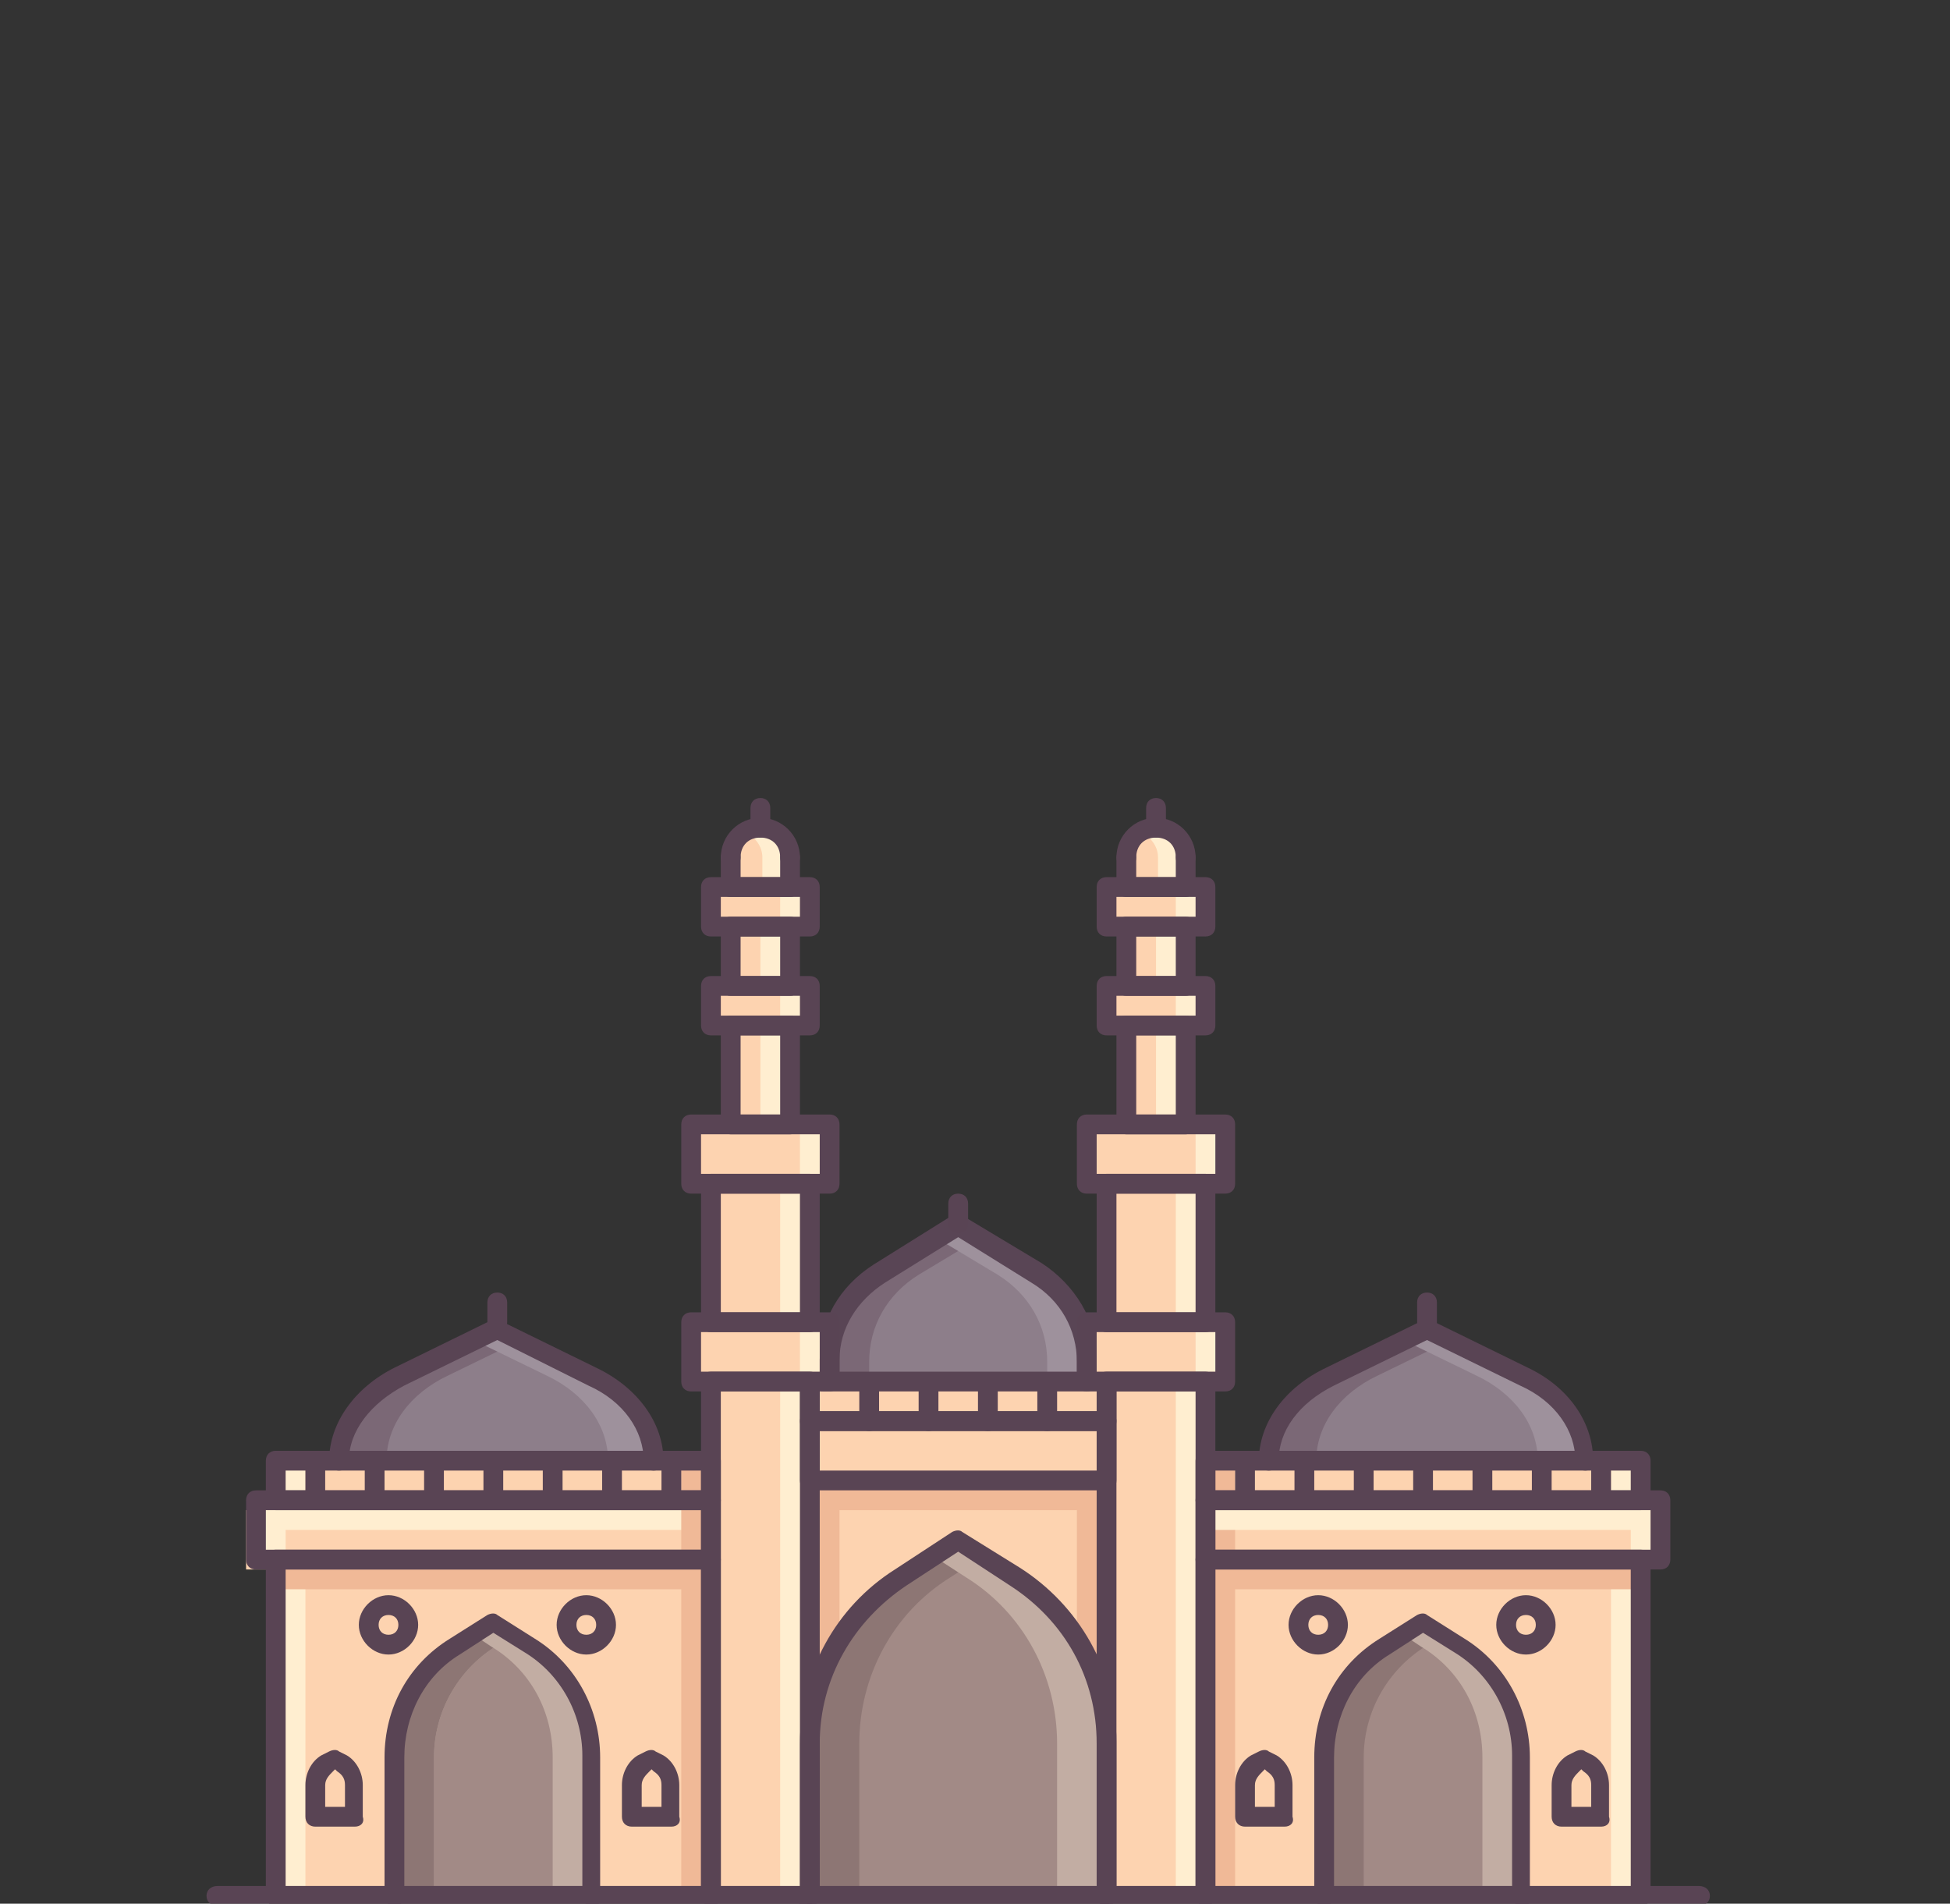 <?xml version="1.0" encoding="UTF-8"?>
<svg xmlns="http://www.w3.org/2000/svg" width="379" height="370" viewBox="0 0 379 370" fill="none">
  <rect x="0" y="0" width="379" height="370" fill="#333333" stroke="none"/>
  <g clip-path="url(#clip0_84_2422)">
    <path d="M308.112 283.895C308.112 277.359 303.498 271.207 296.193 267.363L277.354 258.136L258.515 267.363C251.21 270.823 246.597 276.974 246.597 283.895" fill="#8D7E8A"></path>
    <path d="M258.515 267.363L277.354 258.136L281.968 260.443L267.742 267.363C260.437 270.823 255.824 276.974 255.824 283.895H307.727H246.212C246.596 276.974 251.21 270.823 258.515 267.363Z" fill="#7B6876"></path>
    <path d="M161.244 267.747V264.671C161.244 257.751 164.704 251.6 170.856 247.755L186.235 238.144L201.613 247.371C207.765 251.215 211.225 257.367 211.225 264.287V267.747" fill="#8D7E8A"></path>
    <path d="M170.856 247.755L186.235 238.528L190.079 240.835L178.545 247.755C172.394 251.6 168.934 257.751 168.934 264.672V268.132H161.244V264.672C161.244 257.751 165.089 251.216 170.856 247.755Z" fill="#7B6876"></path>
    <path d="M65.895 283.895C65.895 277.359 70.509 271.207 77.814 267.363L96.653 258.136L115.492 267.363C122.797 270.823 127.411 276.974 127.411 283.895" fill="#8D7E8A"></path>
    <path d="M77.815 267.363L96.654 258.136L101.267 260.443L87.042 267.363C79.737 270.823 75.124 276.974 75.124 283.895H127.027H65.512C65.896 276.974 70.51 270.823 77.815 267.363Z" fill="#7B6876"></path>
    <path d="M47.826 293.506H136.254V305.04H47.826V293.506Z" fill="#FDD3B0"></path>
    <path d="M138.176 291.584H49.748V303.118H55.515V297.351H138.176V291.584Z" fill="#FFEED0"></path>
    <path d="M234.294 303.118H318.877V368.476H234.294V303.118Z" fill="#FDD3B0"></path>
    <path d="M257.361 368.476V341.564C257.361 332.721 261.975 324.648 269.28 320.034L276.585 315.42L283.89 320.034C291.195 324.648 295.808 332.721 295.808 341.564V368.861" fill="#A28A86"></path>
    <path d="M322.76 303.141H234.332V291.607H322.76V303.141ZM53.593 303.118H138.176V368.476H53.593V303.118Z" fill="#FDD3B0"></path>
    <path d="M53.593 303.118H59.36V368.476H53.593V303.118Z" fill="#FFEED0"></path>
    <path d="M132.409 303.118H138.176V368.476H132.409V303.118Z" fill="#F0B997"></path>
    <path d="M76.661 368.476V341.564C76.661 332.721 81.275 324.648 88.58 320.034L95.885 315.42L103.19 320.034C110.494 324.648 115.108 332.721 115.108 341.564V368.861" fill="#A28A86"></path>
    <path d="M96.269 320.034L99.729 317.727L95.885 315.42L88.58 320.034C81.275 324.648 76.661 332.721 76.661 341.564V368.476H84.35V341.564C84.35 332.721 88.964 324.648 96.269 320.034Z" fill="#BAA69D"></path>
    <path d="M96.269 320.034L99.729 317.727L95.885 315.42L88.58 320.034C81.275 324.648 76.661 332.721 76.661 341.564V368.476H84.35V341.564C84.35 332.721 88.964 324.648 96.269 320.034Z" fill="#8D7674"></path>
    <path d="M95.5 320.034L92.04 317.727L95.885 315.42L103.19 320.034C110.495 324.648 115.108 332.721 115.108 341.564V368.476H107.419V341.564C107.419 332.721 103.19 324.648 95.5 320.034Z" fill="#C2ADA3"></path>
    <path d="M276.969 320.034L280.43 317.727L276.585 315.42L269.28 320.034C261.975 324.648 257.361 332.721 257.361 341.564V368.476H265.051V341.564C265.051 332.721 269.664 324.648 276.969 320.034Z" fill="#8D7674"></path>
    <path d="M276.2 320.034L272.74 317.727L276.585 315.42L283.89 320.034C291.195 324.648 295.808 332.721 295.808 341.564V368.476H288.119V341.564C288.119 332.721 283.89 324.648 276.2 320.034Z" fill="#C2ADA3"></path>
    <path d="M53.593 303.118H138.176V308.885H53.593V303.118Z" fill="#F0B997"></path>
    <path d="M157.399 287.739H215.07V368.476H157.399V287.739Z" fill="#FDD3B0"></path>
    <path d="M157.399 287.739H163.166V368.476H157.399V287.739ZM209.303 287.739H215.07V368.476H209.303V287.739Z" fill="#F0B997"></path>
    <path d="M157.399 287.739H215.07V293.506H157.399V287.739Z" fill="#F0B997"></path>
    <path d="M157.399 368.092V338.872C157.399 325.801 163.935 313.498 175.085 306.578L186.235 299.273L197.384 306.193C208.534 313.114 215.07 325.416 215.07 338.488V368.092" fill="#A28A86"></path>
    <path d="M167.011 368.092V338.872C167.011 325.801 173.547 313.498 184.697 306.578L191.233 302.349L186.235 299.273L175.085 306.578C163.935 313.498 157.399 325.801 157.399 338.872V368.092L215.07 368.476L167.011 368.092Z" fill="#8D7674"></path>
    <path d="M205.458 368.092V338.872C205.458 325.801 198.922 313.498 187.773 306.578L181.237 302.349L186.235 299.273L197.384 306.578C208.534 313.498 215.07 325.801 215.07 338.872V368.092L157.399 368.476L205.458 368.092Z" fill="#C2ADA3"></path>
    <path d="M53.593 283.895H138.176V291.584H53.593V283.895ZM318.915 291.607H234.332V283.918H318.915V291.607Z" fill="#FDD3B0"></path>
    <path d="M115.492 267.363L96.653 258.136L92.04 260.443L106.265 267.363C113.57 270.823 118.184 276.974 118.184 283.895H66.28H127.795C127.411 276.974 122.797 270.823 115.492 267.363ZM296.193 267.363L277.354 258.136L272.741 260.443L286.966 267.363C294.271 270.823 298.884 276.974 298.884 283.895H246.981H308.496C308.112 276.974 303.498 270.823 296.193 267.363ZM201.614 247.755L186.235 238.528L182.39 240.835L193.924 247.755C200.076 251.6 203.536 257.751 203.536 264.672V268.132H211.225V264.672C211.225 257.751 207.765 251.216 201.614 247.755Z" fill="#9E919C"></path>
    <path d="M157.399 276.206H215.07V287.739H157.399V276.206ZM157.399 268.516H215.07V276.206H157.399V268.516ZM224.681 160.867C221.606 160.867 218.914 163.558 218.914 166.634V172.401H230.448V166.634C230.448 163.558 227.757 160.867 224.681 160.867ZM147.787 160.867C144.712 160.867 142.02 163.558 142.02 166.634V172.401H153.555V166.634C153.555 163.558 150.863 160.867 147.787 160.867ZM138.176 268.516H157.399V368.476H138.176V268.516ZM134.331 256.983H161.244V268.516H134.331V256.983Z" fill="#FDD3B0"></path>
    <path d="M132.409 291.584H138.176V303.118H132.409V291.584ZM132.409 283.895H138.176V291.584H132.409V283.895Z" fill="#F0B997"></path>
    <path d="M53.593 283.895H59.36V291.584H53.593V283.895Z" fill="#FFEED0"></path>
    <path d="M234.294 291.584H240.061V303.118H234.294V291.584ZM234.294 283.895H240.061V291.584H234.294V283.895Z" fill="#F0B997"></path>
    <path d="M313.109 283.895H318.876V291.584H313.109V283.895ZM313.109 303.118H318.876V368.476H313.109V303.118Z" fill="#FFEED0"></path>
    <path d="M234.294 303.118H240.061V368.476H234.294V303.118Z" fill="#F0B997"></path>
    <path d="M234.294 303.118H318.877V308.885H234.294V303.118Z" fill="#F0B997"></path>
    <path d="M234.294 291.584H322.722V303.118H316.955V297.351H234.294V291.584Z" fill="#FFEED0"></path>
    <path d="M215.07 268.516H234.293V368.476H215.07V268.516ZM211.225 256.982H238.138V268.516H211.225V256.982ZM211.225 218.536H238.138V230.07H211.225V218.536ZM215.07 191.624H234.293V199.313H215.07V191.624ZM215.07 172.401H234.293V180.09H215.07V172.401ZM215.07 230.07H234.293V256.982H215.07V230.07ZM218.914 199.313H230.448V218.536H218.914V199.313ZM218.914 180.09H230.448V191.624H218.914V180.09ZM134.331 218.536H161.244V230.07H134.331V218.536ZM138.176 191.624H157.399V199.313H138.176V191.624ZM138.176 172.401H157.399V180.09H138.176V172.401ZM138.176 230.07H157.399V256.982H138.176V230.07ZM142.02 199.313H153.555V218.536H142.02V199.313ZM142.02 180.09H153.555V191.624H142.02V180.09Z" fill="#FDD3B0"></path>
    <path d="M147.788 160.867C146.635 160.867 145.866 161.252 145.097 161.636C146.635 162.789 148.172 164.327 148.172 166.634V172.401H153.939V166.634C153.555 163.558 150.864 160.867 147.788 160.867ZM151.633 268.516H157.4V368.476H151.633V268.516ZM155.477 256.983H161.244V268.516H155.477V256.983ZM155.477 218.536H161.244V230.07H155.477V218.536ZM151.633 191.624H157.4V199.313H151.633V191.624ZM151.633 172.401H157.4V180.09H151.633V172.401ZM151.633 230.07H157.4V256.983H151.633V230.07ZM147.788 199.313H153.555V218.536H147.788V199.313ZM147.788 180.09H153.555V191.624H147.788V180.09ZM224.682 160.867C223.529 160.867 222.76 161.252 221.991 161.636C223.528 162.789 225.066 164.327 225.066 166.634V172.401H230.833V166.634C230.449 163.558 227.758 160.867 224.682 160.867ZM228.527 268.516H234.294V368.476H228.527V268.516ZM232.371 256.983H238.138V268.516H232.371V256.983ZM232.371 218.536H238.138V230.07H232.371V218.536ZM228.527 191.624H234.294V199.313H228.527V191.624ZM228.527 172.401H234.294V180.09H228.527V172.401ZM228.527 230.07H234.294V256.983H228.527V230.07ZM224.682 199.313H230.449V218.536H224.682V199.313ZM224.682 180.09H230.449V191.624H224.682V180.09Z" fill="#FFEED0"></path>
    <path d="M215.07 370.398C213.917 370.398 213.148 369.63 213.148 368.476V338.873C213.148 326.185 206.996 315.036 196.231 308.116L186.235 301.58L176.239 308.116C165.858 315.036 159.322 326.185 159.322 338.873V368.092C159.322 369.245 158.553 370.014 157.4 370.014C156.246 370.014 155.477 369.245 155.477 368.092V338.873C155.477 325.032 162.398 312.345 173.932 305.04L185.082 297.735C185.851 297.351 186.619 297.351 187.004 297.735L198.154 304.656C209.688 311.96 216.993 324.648 216.993 338.488V368.092C216.993 369.63 216.224 370.398 215.07 370.398ZM65.896 285.817C64.743 285.817 63.974 285.048 63.974 283.895C63.974 276.59 68.972 269.67 76.661 265.825L95.5 256.598C95.885 256.213 96.654 256.213 97.038 256.598L115.877 265.825C123.951 269.67 128.949 276.59 128.949 283.895C128.949 285.048 128.18 285.817 127.027 285.817C125.873 285.817 125.104 285.048 125.104 283.895C125.104 278.128 121.26 272.361 114.339 269.285L96.654 260.443L78.584 269.285C72.047 272.745 67.818 278.128 67.818 283.895C67.818 285.048 67.049 285.817 65.896 285.817Z" fill="#594454"></path>
    <path d="M211.226 270.054C210.072 270.054 209.303 269.285 209.303 268.132V264.672C209.303 258.52 206.228 252.753 200.461 249.293L186.235 240.451L172.01 249.293C166.627 252.753 163.167 258.136 163.167 264.287V267.363C163.167 268.516 162.398 269.285 161.245 269.285C160.091 269.285 159.322 268.516 159.322 267.363V264.287C159.322 256.598 163.167 250.062 169.703 245.833L185.082 236.221C185.851 235.837 186.62 235.837 187.004 236.221L202.383 245.449C208.919 249.678 213.148 256.598 213.148 263.903V267.363C213.148 268.901 212.379 270.054 211.226 270.054Z" fill="#594555"></path>
    <path d="M115.108 370.398C113.954 370.398 113.185 369.629 113.185 368.476V341.179C113.185 333.106 108.956 325.416 102.036 321.187L95.884 317.343L89.348 321.572C82.428 325.801 78.583 333.49 78.583 341.564V368.476C78.583 369.629 77.814 370.398 76.661 370.398C75.507 370.398 74.738 369.629 74.738 368.476V341.564C74.738 331.952 79.352 323.494 87.426 318.496L94.731 313.883C95.5 313.498 96.269 313.498 96.653 313.883L103.958 318.496C112.032 323.494 116.645 332.337 116.645 341.564V368.86C117.03 369.629 116.261 370.398 115.108 370.398ZM157.399 370.398H138.176C137.022 370.398 136.253 369.629 136.253 368.476V268.516C136.253 267.363 137.022 266.594 138.176 266.594H157.399C158.553 266.594 159.322 267.363 159.322 268.516V368.476C159.322 369.629 158.553 370.398 157.399 370.398ZM140.098 366.554H155.477V270.438H140.098V366.554Z" fill="#594454"></path>
    <path d="M138.177 370.398H53.593C52.44 370.398 51.671 369.63 51.671 368.476V303.118C51.671 301.964 52.44 301.195 53.593 301.195H138.177C139.33 301.195 140.099 301.964 140.099 303.118V368.476C140.099 369.63 139.33 370.398 138.177 370.398ZM55.516 366.554H136.254V305.04H55.516V366.554ZM161.245 270.439H134.332C133.178 270.439 132.41 269.67 132.41 268.516V256.982C132.41 255.829 133.178 255.06 134.332 255.06H161.245C162.398 255.06 163.167 255.829 163.167 256.982V268.516C163.167 269.67 162.398 270.439 161.245 270.439ZM136.254 266.594H159.322V258.905H136.254V266.594ZM138.177 293.506H53.593C52.44 293.506 51.671 292.737 51.671 291.584V283.895C51.671 282.741 52.44 281.972 53.593 281.972H138.177C139.33 281.972 140.099 282.741 140.099 283.895V291.584C140.099 292.737 139.33 293.506 138.177 293.506ZM55.516 289.662H136.254V285.817H55.516V289.662Z" fill="#594454"></path>
    <path d="M138.177 305.04H49.748C48.595 305.04 47.826 304.271 47.826 303.118V291.584C47.826 290.43 48.595 289.661 49.748 289.661H138.177C139.33 289.661 140.099 290.43 140.099 291.584V303.118C140.099 304.271 139.33 305.04 138.177 305.04ZM51.671 301.195H136.254V293.506H51.671V301.195ZM215.07 289.661H157.4C156.247 289.661 155.478 288.893 155.478 287.739V276.205C155.478 275.052 156.247 274.283 157.4 274.283H215.07C216.224 274.283 216.993 275.052 216.993 276.205V287.739C216.993 288.893 216.224 289.661 215.07 289.661ZM159.322 285.817H213.148V278.128H159.322V285.817ZM211.226 270.438H160.091C158.938 270.438 158.169 269.669 158.169 268.516C158.169 267.363 158.938 266.594 160.091 266.594H211.226C212.379 266.594 213.148 267.363 213.148 268.516C213.148 269.669 212.379 270.438 211.226 270.438Z" fill="#594454"></path>
    <path d="M215.07 278.128H157.4C156.246 278.128 155.478 277.359 155.478 276.205V269.669C155.478 268.516 156.246 267.747 157.4 267.747C158.553 267.747 159.322 268.516 159.322 269.669V274.283H213.148V269.669C213.148 268.516 213.917 267.747 215.07 267.747C216.224 267.747 216.993 268.516 216.993 269.669V276.205C216.993 277.359 216.224 278.128 215.07 278.128Z" fill="#594454"></path>
    <path d="M168.933 278.128C167.78 278.128 167.011 277.359 167.011 276.205V270.438C167.011 269.285 167.78 268.516 168.933 268.516C170.087 268.516 170.856 269.285 170.856 270.438V276.205C170.856 277.359 170.087 278.128 168.933 278.128ZM84.35 291.584C83.197 291.584 82.428 290.815 82.428 289.661V285.817C82.428 284.663 83.197 283.895 84.35 283.895C85.503 283.895 86.272 284.663 86.272 285.817V289.661C86.272 290.815 85.503 291.584 84.35 291.584ZM72.816 291.584C71.662 291.584 70.894 290.815 70.894 289.661V285.817C70.894 284.663 71.662 283.895 72.816 283.895C73.969 283.895 74.738 284.663 74.738 285.817V289.661C74.738 290.815 73.969 291.584 72.816 291.584ZM61.282 291.584C60.128 291.584 59.359 290.815 59.359 289.661V285.817C59.359 284.663 60.128 283.895 61.282 283.895C62.435 283.895 63.204 284.663 63.204 285.817V289.661C63.204 290.815 62.435 291.584 61.282 291.584ZM95.884 291.584C94.731 291.584 93.962 290.815 93.962 289.661V285.817C93.962 284.663 94.731 283.895 95.884 283.895C97.037 283.895 97.806 284.663 97.806 285.817V289.661C97.806 290.815 97.037 291.584 95.884 291.584ZM107.418 291.584C106.265 291.584 105.496 290.815 105.496 289.661V285.817C105.496 284.663 106.265 283.895 107.418 283.895C108.571 283.895 109.34 284.663 109.34 285.817V289.661C109.34 290.815 108.571 291.584 107.418 291.584ZM130.486 291.584C129.333 291.584 128.564 290.815 128.564 289.661V285.817C128.564 284.663 129.333 283.895 130.486 283.895C131.64 283.895 132.409 284.663 132.409 285.817V289.661C132.409 290.815 131.64 291.584 130.486 291.584ZM118.952 291.584C117.799 291.584 117.03 290.815 117.03 289.661V285.817C117.03 284.663 117.799 283.895 118.952 283.895C120.106 283.895 120.875 284.663 120.875 285.817V289.661C120.875 290.815 120.106 291.584 118.952 291.584ZM180.467 278.128C179.314 278.128 178.545 277.359 178.545 276.205V270.438C178.545 269.285 179.314 268.516 180.467 268.516C181.621 268.516 182.39 269.285 182.39 270.438V276.205C182.39 277.359 181.621 278.128 180.467 278.128ZM192.001 278.128C190.848 278.128 190.079 277.359 190.079 276.205V270.438C190.079 269.285 190.848 268.516 192.001 268.516C193.155 268.516 193.924 269.285 193.924 270.438V276.205C193.924 277.359 193.155 278.128 192.001 278.128ZM203.536 278.128C202.382 278.128 201.613 277.359 201.613 276.205V270.438C201.613 269.285 202.382 268.516 203.536 268.516C204.689 268.516 205.458 269.285 205.458 270.438V276.205C205.458 277.359 204.689 278.128 203.536 278.128ZM234.293 370.398H215.07C213.916 370.398 213.147 369.629 213.147 368.476V268.516C213.147 267.363 213.916 266.594 215.07 266.594H234.293C235.446 266.594 236.215 267.363 236.215 268.516V368.476C236.215 369.629 235.446 370.398 234.293 370.398ZM216.992 366.554H232.371V270.438H216.992V366.554Z" fill="#594454"></path>
    <path d="M238.138 270.438H211.225C210.072 270.438 209.303 269.67 209.303 268.516V256.982C209.303 255.829 210.072 255.06 211.225 255.06H238.138C239.291 255.06 240.06 255.829 240.06 256.982V268.516C240.06 269.67 239.291 270.438 238.138 270.438ZM213.147 266.594H236.216V258.905H213.147V266.594ZM238.138 231.992H211.225C210.072 231.992 209.303 231.223 209.303 230.07V218.536C209.303 217.383 210.072 216.614 211.225 216.614H238.138C239.291 216.614 240.06 217.383 240.06 218.536V230.07C240.06 231.223 239.291 231.992 238.138 231.992ZM213.147 228.148H236.216V220.458H213.147V228.148ZM234.293 201.235H215.07C213.916 201.235 213.147 200.467 213.147 199.313V191.624C213.147 190.471 213.916 189.702 215.07 189.702H234.293C235.447 189.702 236.216 190.471 236.216 191.624V199.313C236.216 200.467 235.447 201.235 234.293 201.235ZM216.992 197.391H232.371V193.546H216.992V197.391ZM234.293 182.012H215.07C213.916 182.012 213.147 181.243 213.147 180.09V172.401C213.147 171.247 213.916 170.479 215.07 170.479H234.293C235.447 170.479 236.216 171.247 236.216 172.401V180.09C236.216 181.243 235.447 182.012 234.293 182.012ZM216.992 178.168H232.371V174.323H216.992V178.168Z" fill="#594454"></path>
    <path d="M234.293 258.904H215.07C213.916 258.904 213.147 258.136 213.147 256.982V230.07C213.147 228.916 213.916 228.148 215.07 228.148H234.293C235.447 228.148 236.216 228.916 236.216 230.07V256.982C236.216 258.136 235.447 258.904 234.293 258.904ZM216.992 255.06H232.371V231.992H216.992V255.06ZM230.449 220.458H218.915C217.761 220.458 216.992 219.689 216.992 218.536V199.313C216.992 198.16 217.761 197.391 218.915 197.391H230.449C231.602 197.391 232.371 198.16 232.371 199.313V218.536C232.371 219.689 231.602 220.458 230.449 220.458ZM220.837 216.614H228.526V201.235H220.837V216.614ZM230.449 193.546H218.915C217.761 193.546 216.992 192.777 216.992 191.624V180.09C216.992 178.936 217.761 178.168 218.915 178.168H230.449C231.602 178.168 232.371 178.936 232.371 180.09V191.624C232.371 192.777 231.602 193.546 230.449 193.546ZM220.837 189.701H228.526V182.012H220.837V189.701ZM230.449 174.323H218.915C217.761 174.323 216.992 173.554 216.992 172.401V166.634C216.992 165.48 217.761 164.711 218.915 164.711C220.068 164.711 220.837 165.48 220.837 166.634V170.478H228.526V166.634C228.526 165.48 229.295 164.711 230.449 164.711C231.602 164.711 232.371 165.48 232.371 166.634V172.401C232.371 173.554 231.602 174.323 230.449 174.323Z" fill="#594454"></path>
    <path d="M230.449 168.556C229.295 168.556 228.526 167.787 228.526 166.634C228.526 164.327 226.988 162.789 224.682 162.789C222.375 162.789 220.837 164.327 220.837 166.634C220.837 167.787 220.068 168.556 218.915 168.556C217.761 168.556 216.992 167.787 216.992 166.634C216.992 162.405 220.452 158.945 224.682 158.945C228.911 158.945 232.371 162.405 232.371 166.634C232.371 167.787 231.602 168.556 230.449 168.556Z" fill="#594454"></path>
    <path d="M224.682 162.789C223.528 162.789 222.76 162.02 222.76 160.867V157.022C222.76 155.869 223.528 155.1 224.682 155.1C225.835 155.1 226.604 155.869 226.604 157.022V160.867C226.604 162.02 225.835 162.789 224.682 162.789ZM161.244 231.992H134.332C133.178 231.992 132.409 231.223 132.409 230.07V218.536C132.409 217.383 133.178 216.614 134.332 216.614H161.244C162.398 216.614 163.167 217.383 163.167 218.536V230.07C163.167 231.223 162.398 231.992 161.244 231.992ZM136.254 228.148H159.322V220.459H136.254V228.148ZM157.4 201.235H138.176C137.023 201.235 136.254 200.467 136.254 199.313V191.624C136.254 190.471 137.023 189.702 138.176 189.702H157.4C158.553 189.702 159.322 190.471 159.322 191.624V199.313C159.322 200.467 158.553 201.235 157.4 201.235ZM140.099 197.391H155.477V193.546H140.099V197.391ZM157.4 182.012H138.176C137.023 182.012 136.254 181.243 136.254 180.09V172.401C136.254 171.247 137.023 170.479 138.176 170.479H157.4C158.553 170.479 159.322 171.247 159.322 172.401V180.09C159.322 181.243 158.553 182.012 157.4 182.012ZM140.099 178.168H155.477V174.323H140.099V178.168Z" fill="#594454"></path>
    <path d="M157.4 258.904H138.176C137.023 258.904 136.254 258.136 136.254 256.982V230.07C136.254 228.916 137.023 228.148 138.176 228.148H157.4C158.553 228.148 159.322 228.916 159.322 230.07V256.982C159.322 258.136 158.553 258.904 157.4 258.904ZM140.099 255.06H155.477V231.992H140.099V255.06ZM153.555 220.458H142.021C140.868 220.458 140.099 219.689 140.099 218.536V199.313C140.099 198.16 140.868 197.391 142.021 197.391H153.555C154.708 197.391 155.477 198.16 155.477 199.313V218.536C155.477 219.689 154.708 220.458 153.555 220.458ZM143.943 216.614H151.633V201.235H143.943V216.614ZM153.555 193.546H142.021C140.868 193.546 140.099 192.777 140.099 191.624V180.09C140.099 178.936 140.868 178.168 142.021 178.168H153.555C154.708 178.168 155.477 178.936 155.477 180.09V191.624C155.477 192.777 154.708 193.546 153.555 193.546ZM143.943 189.701H151.633V182.012H143.943V189.701ZM153.555 174.323H142.021C140.868 174.323 140.099 173.554 140.099 172.401V166.634C140.099 165.48 140.868 164.711 142.021 164.711C143.174 164.711 143.943 165.48 143.943 166.634V170.478H151.633V166.634C151.633 165.48 152.402 164.711 153.555 164.711C154.708 164.711 155.477 165.48 155.477 166.634V172.401C155.477 173.554 154.708 174.323 153.555 174.323Z" fill="#594454"></path>
    <path d="M153.555 168.556C152.402 168.556 151.633 167.787 151.633 166.634C151.633 164.327 150.095 162.789 147.788 162.789C145.481 162.789 143.943 164.327 143.943 166.634C143.943 167.787 143.174 168.556 142.021 168.556C140.868 168.556 140.099 167.787 140.099 166.634C140.099 162.405 143.559 158.945 147.788 158.945C152.017 158.945 155.477 162.405 155.477 166.634C155.477 167.787 154.708 168.556 153.555 168.556Z" fill="#594454"></path>
    <path d="M147.787 162.789C146.634 162.789 145.865 162.02 145.865 160.867V157.022C145.865 155.869 146.634 155.1 147.787 155.1C148.941 155.1 149.71 155.869 149.71 157.022V160.867C149.71 162.02 148.941 162.789 147.787 162.789ZM96.653 258.905C95.499 258.905 94.731 258.136 94.731 256.982V253.138C94.731 251.984 95.499 251.215 96.653 251.215C97.806 251.215 98.575 251.984 98.575 253.138V256.982C98.575 258.136 97.806 258.905 96.653 258.905ZM186.234 239.682C185.081 239.682 184.312 238.913 184.312 237.759V233.915C184.312 232.761 185.081 231.992 186.234 231.992C187.388 231.992 188.157 232.761 188.157 233.915V237.759C188.157 238.913 187.388 239.682 186.234 239.682ZM214.301 370.398H156.63C155.477 370.398 154.708 369.63 154.708 368.476C154.708 367.323 155.477 366.554 156.63 366.554H214.301C215.454 366.554 216.223 367.323 216.223 368.476C216.223 369.63 215.454 370.398 214.301 370.398ZM68.971 355.02H61.282C60.128 355.02 59.359 354.251 59.359 353.098V346.946C59.359 344.64 60.513 342.333 62.435 341.179L63.973 340.41C64.742 340.026 65.511 340.026 65.895 340.41L67.433 341.179C69.356 342.333 70.509 344.64 70.509 346.946V353.098C70.894 354.251 70.124 355.02 68.971 355.02ZM63.204 351.175H67.049V346.946C67.049 345.793 66.664 345.024 65.511 344.255L65.126 343.871L64.742 344.255C63.973 345.024 63.204 345.793 63.204 346.946V351.175ZM130.486 355.02H122.797C121.643 355.02 120.875 354.251 120.875 353.098V346.946C120.875 344.64 122.028 342.333 123.95 341.179L125.488 340.41C126.257 340.026 127.026 340.026 127.411 340.41L128.948 341.179C130.871 342.333 132.024 344.64 132.024 346.946V353.098C132.409 354.251 131.64 355.02 130.486 355.02ZM124.719 351.175H128.564V346.946C128.564 345.793 128.179 345.024 127.026 344.255L126.642 343.871L126.257 344.255C125.488 345.024 124.719 345.793 124.719 346.946V351.175ZM308.111 285.817C306.958 285.817 306.189 285.048 306.189 283.895C306.189 278.128 302.344 272.361 295.424 269.285L277.354 260.443L259.284 269.285C252.363 272.745 248.518 278.128 248.518 283.895C248.518 285.048 247.75 285.817 246.596 285.817C245.443 285.817 244.674 285.048 244.674 283.895C244.674 276.59 249.672 269.67 257.746 265.825L276.585 256.598C276.969 256.213 277.738 256.213 278.123 256.598L296.962 265.825C305.036 269.67 309.649 276.59 309.649 283.895C310.034 285.048 309.265 285.817 308.111 285.817Z" fill="#594454"></path>
    <path d="M318.877 293.506H234.293C233.14 293.506 232.371 292.737 232.371 291.584V283.894C232.371 282.741 233.14 281.972 234.293 281.972H318.877C320.03 281.972 320.799 282.741 320.799 283.894V291.584C320.799 292.737 320.03 293.506 318.877 293.506ZM236.216 289.661H316.954V285.817H236.216V289.661Z" fill="#594454"></path>
    <path d="M322.721 305.04H234.293C233.14 305.04 232.371 304.271 232.371 303.118V291.584C232.371 290.431 233.14 289.662 234.293 289.662H322.721C323.875 289.662 324.644 290.431 324.644 291.584V303.118C324.644 304.271 323.875 305.04 322.721 305.04ZM236.216 301.195H320.799V293.506H236.216V301.195Z" fill="#594454"></path>
    <path d="M288.119 291.584C286.966 291.584 286.197 290.815 286.197 289.661V285.817C286.197 284.663 286.966 283.895 288.119 283.895C289.272 283.895 290.041 284.663 290.041 285.817V289.661C290.041 290.815 289.272 291.584 288.119 291.584ZM299.653 291.584C298.5 291.584 297.731 290.815 297.731 289.661V285.817C297.731 284.663 298.5 283.895 299.653 283.895C300.807 283.895 301.575 284.663 301.575 285.817V289.661C301.575 290.815 300.807 291.584 299.653 291.584ZM311.187 291.584C310.034 291.584 309.265 290.815 309.265 289.661V285.817C309.265 284.663 310.034 283.895 311.187 283.895C312.341 283.895 313.11 284.663 313.11 285.817V289.661C313.11 290.815 312.341 291.584 311.187 291.584ZM276.585 291.584C275.432 291.584 274.663 290.815 274.663 289.661V285.817C274.663 284.663 275.432 283.895 276.585 283.895C277.738 283.895 278.507 284.663 278.507 285.817V289.661C278.507 290.815 277.738 291.584 276.585 291.584ZM265.051 291.584C263.897 291.584 263.128 290.815 263.128 289.661V285.817C263.128 284.663 263.897 283.895 265.051 283.895C266.204 283.895 266.973 284.663 266.973 285.817V289.661C266.973 290.815 266.204 291.584 265.051 291.584ZM241.983 291.584C240.829 291.584 240.06 290.815 240.06 289.661V285.817C240.06 284.663 240.829 283.895 241.983 283.895C243.136 283.895 243.905 284.663 243.905 285.817V289.661C243.905 290.815 243.136 291.584 241.983 291.584ZM253.517 291.584C252.363 291.584 251.594 290.815 251.594 289.661V285.817C251.594 284.663 252.363 283.895 253.517 283.895C254.67 283.895 255.439 284.663 255.439 285.817V289.661C255.439 290.815 254.67 291.584 253.517 291.584ZM277.354 258.905C276.2 258.905 275.432 258.136 275.432 256.982V253.138C275.432 251.984 276.2 251.215 277.354 251.215C278.507 251.215 279.276 251.984 279.276 253.138V256.982C279.276 258.136 278.507 258.905 277.354 258.905ZM75.507 321.572C72.431 321.572 69.74 318.881 69.74 315.805C69.74 312.729 72.431 310.038 75.507 310.038C78.583 310.038 81.274 312.729 81.274 315.805C81.274 318.881 78.583 321.572 75.507 321.572ZM75.507 313.883C74.354 313.883 73.585 314.651 73.585 315.805C73.585 316.958 74.354 317.727 75.507 317.727C76.661 317.727 77.43 316.958 77.43 315.805C77.43 314.651 76.661 313.883 75.507 313.883ZM113.954 321.572C110.878 321.572 108.187 318.881 108.187 315.805C108.187 312.729 110.878 310.038 113.954 310.038C117.03 310.038 119.721 312.729 119.721 315.805C119.721 318.881 117.03 321.572 113.954 321.572ZM113.954 313.883C112.801 313.883 112.032 314.651 112.032 315.805C112.032 316.958 112.801 317.727 113.954 317.727C115.108 317.727 115.877 316.958 115.877 315.805C115.877 314.651 115.108 313.883 113.954 313.883ZM295.808 370.398C294.655 370.398 293.886 369.629 293.886 368.476V341.179C293.886 333.106 289.657 325.416 282.736 321.187L276.585 317.343L270.049 321.572C263.129 325.801 259.284 333.49 259.284 341.564V368.476C259.284 369.629 258.515 370.398 257.361 370.398C256.208 370.398 255.439 369.629 255.439 368.476V341.564C255.439 331.952 260.053 323.494 268.127 318.496L275.432 313.883C276.2 313.498 276.969 313.498 277.354 313.883L284.659 318.496C292.733 323.494 297.346 332.337 297.346 341.564V368.861C297.731 369.629 296.962 370.398 295.808 370.398Z" fill="#594454"></path>
    <path d="M318.877 370.398H234.293C233.14 370.398 232.371 369.629 232.371 368.476V303.118C232.371 301.964 233.14 301.195 234.293 301.195H318.877C320.03 301.195 320.799 301.964 320.799 303.118V368.476C320.799 369.629 320.03 370.398 318.877 370.398ZM236.216 366.554H316.954V305.04H236.216V366.554Z" fill="#594454"></path>
    <path d="M249.673 355.02H241.983C240.83 355.02 240.061 354.251 240.061 353.098V346.946C240.061 344.64 241.214 342.333 243.137 341.179L244.675 340.411C245.444 340.026 246.212 340.026 246.597 340.411L248.135 341.179C250.057 342.333 251.211 344.64 251.211 346.946V353.098C251.595 354.251 250.826 355.02 249.673 355.02ZM243.906 351.175H247.75V346.946C247.75 345.793 247.366 345.024 246.212 344.255L245.828 343.871L245.444 344.255C244.675 345.024 243.906 345.793 243.906 346.946V351.175ZM311.188 355.02H303.498C302.345 355.02 301.576 354.251 301.576 353.098V346.946C301.576 344.64 302.73 342.333 304.652 341.179L306.19 340.411C306.959 340.026 307.728 340.026 308.112 340.411L309.65 341.179C311.572 342.333 312.726 344.64 312.726 346.946V353.098C313.11 354.251 312.341 355.02 311.188 355.02ZM305.421 351.175H309.266V346.946C309.266 345.793 308.881 345.024 307.728 344.255L307.343 343.871L306.959 344.255C306.19 345.024 305.421 345.793 305.421 346.946V351.175ZM256.209 321.572C253.133 321.572 250.442 318.881 250.442 315.805C250.442 312.729 253.133 310.038 256.209 310.038C259.284 310.038 261.976 312.729 261.976 315.805C261.976 318.881 259.284 321.572 256.209 321.572ZM256.209 313.883C255.055 313.883 254.286 314.652 254.286 315.805C254.286 316.958 255.055 317.727 256.209 317.727C257.362 317.727 258.131 316.958 258.131 315.805C258.131 314.652 257.362 313.883 256.209 313.883ZM296.578 321.572C293.502 321.572 290.811 318.881 290.811 315.805C290.811 312.729 293.502 310.038 296.578 310.038C299.654 310.038 302.345 312.729 302.345 315.805C302.345 318.881 299.654 321.572 296.578 321.572ZM296.578 313.883C295.425 313.883 294.656 314.652 294.656 315.805C294.656 316.958 295.425 317.727 296.578 317.727C297.731 317.727 298.5 316.958 298.5 315.805C298.5 314.652 297.731 313.883 296.578 313.883ZM330.154 370.399H42.321C41.013 370.399 40.137 369.63 40.137 368.476C40.137 367.323 41.01 366.554 42.321 366.554H330.154C331.461 366.554 332.338 367.323 332.338 368.476C332.338 369.63 331.465 370.399 330.154 370.399Z" fill="#594454"></path>
  </g>
  <defs>
    <clipPath id="clip0_84_2422">
      <rect width="379" height="370" fill="white"></rect>
    </clipPath>
  </defs>
</svg>
